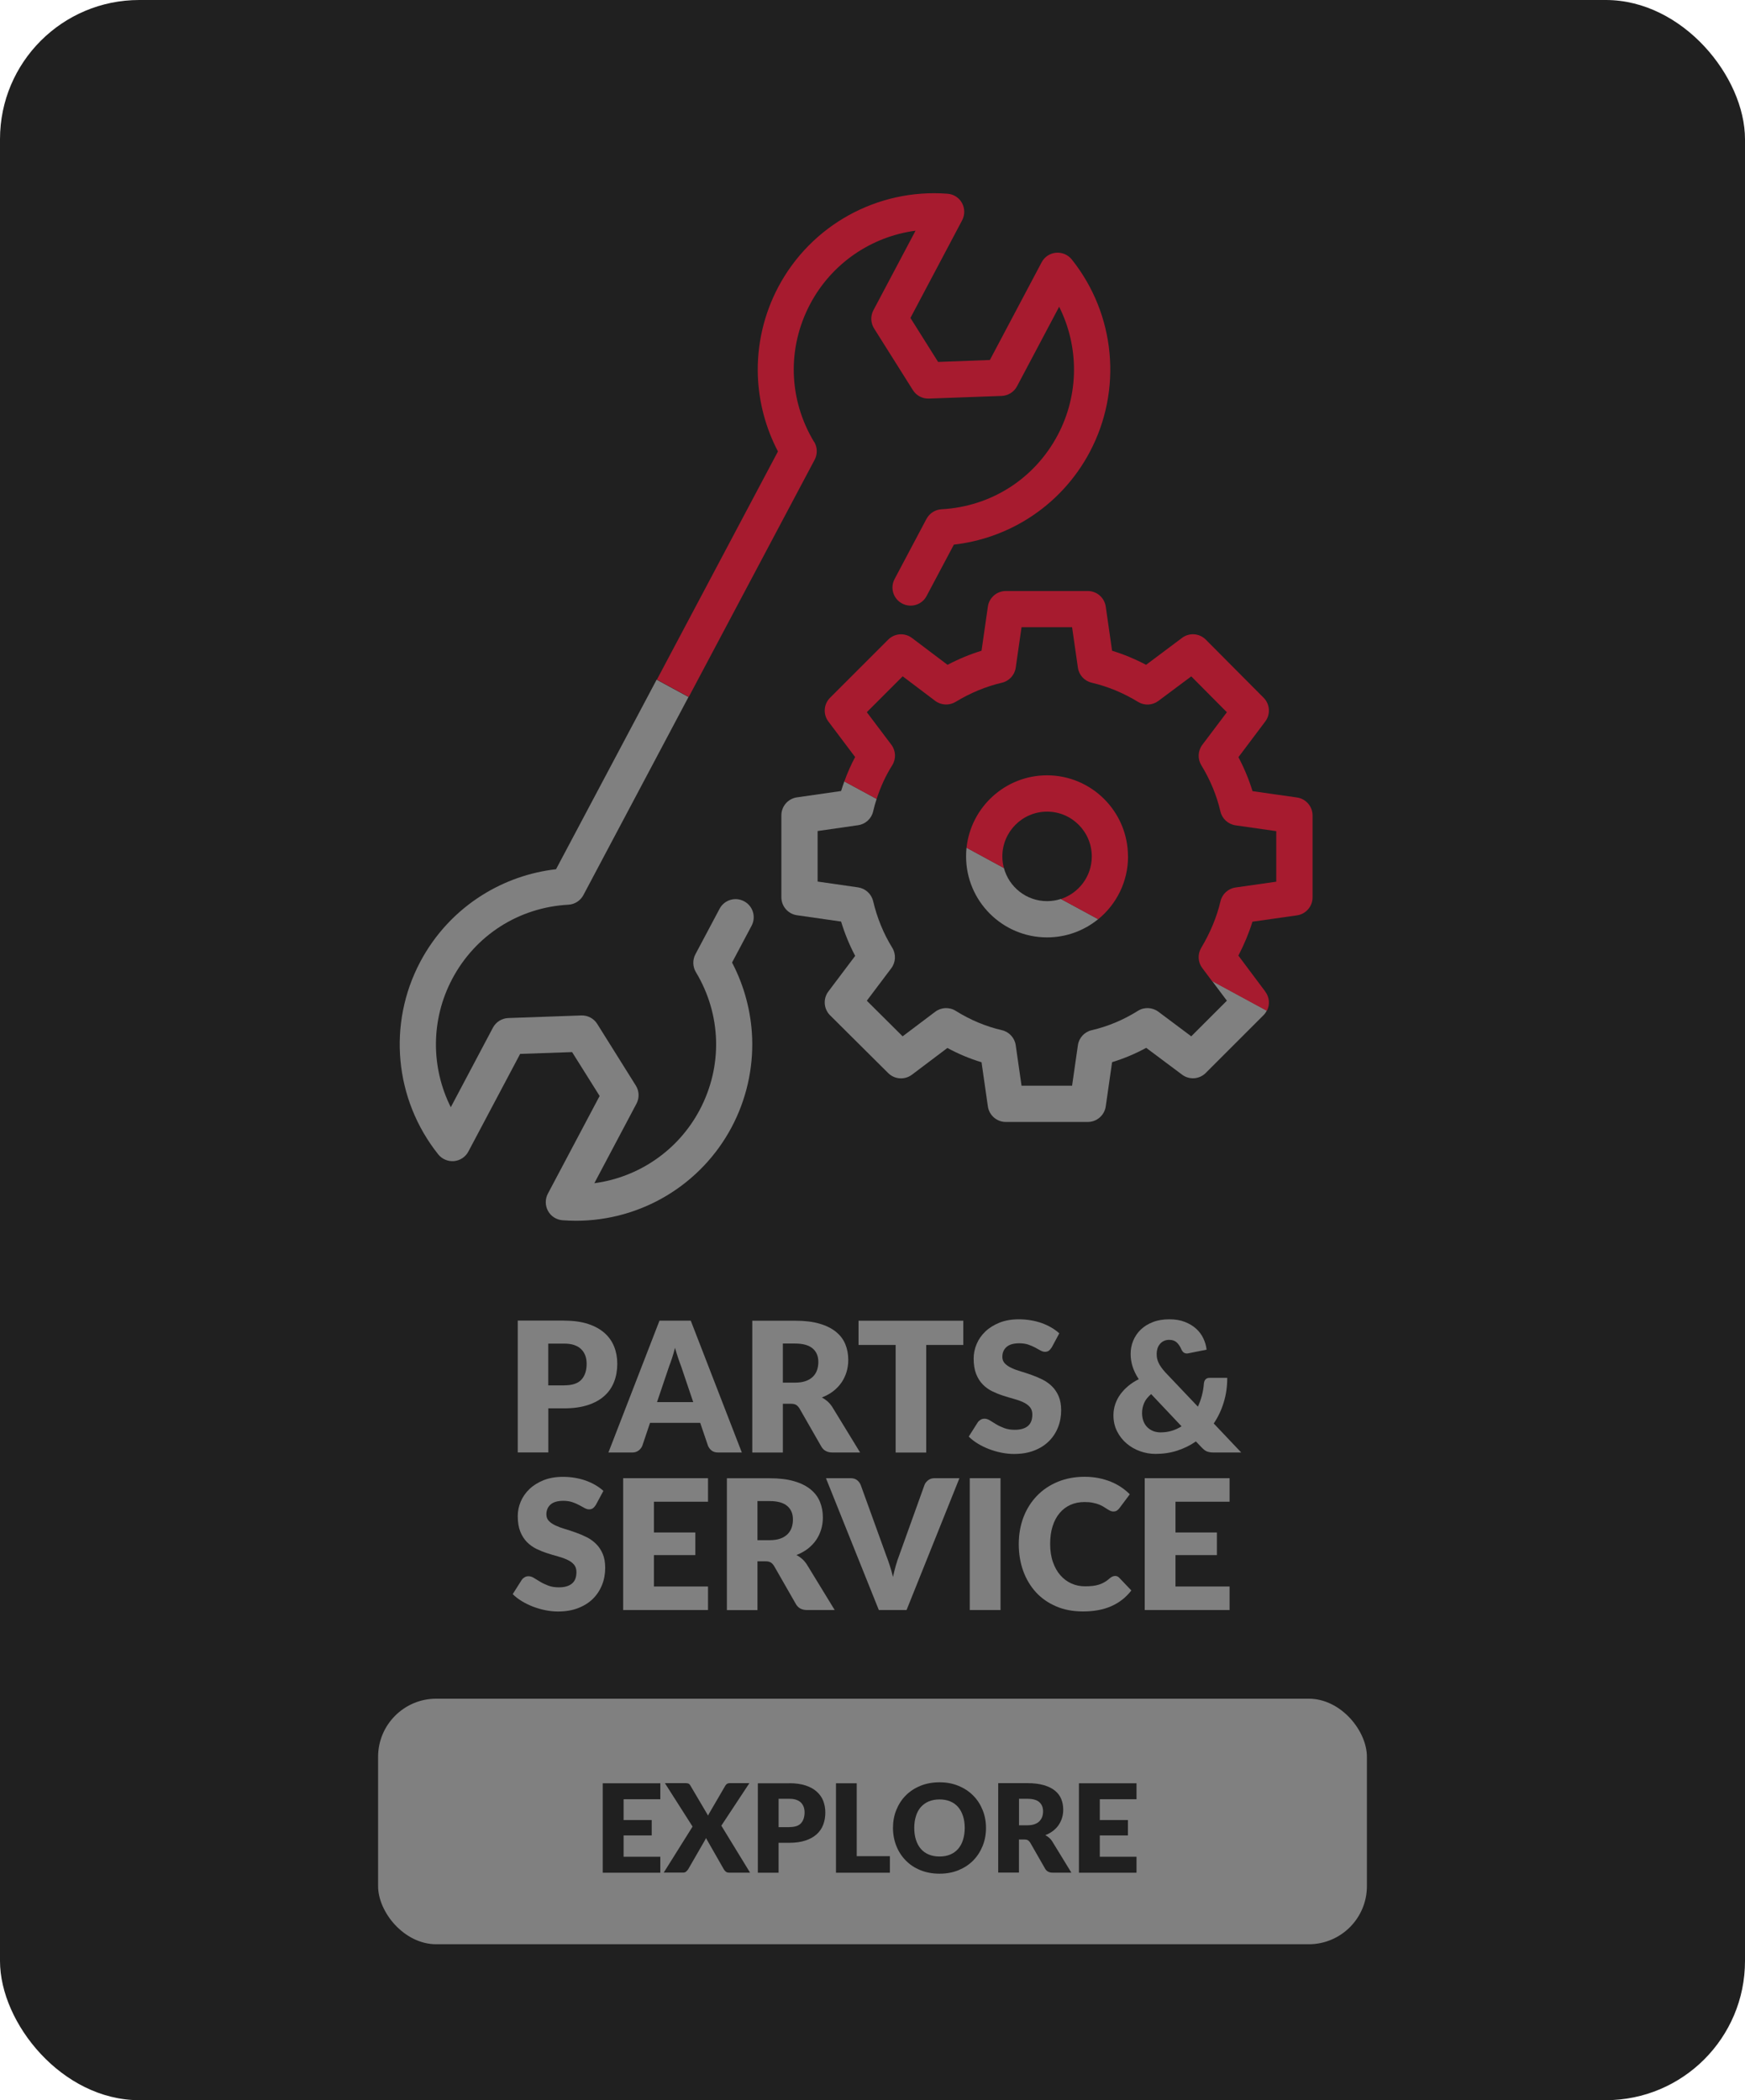 <svg xmlns="http://www.w3.org/2000/svg" viewBox="0 0 270 325"><defs><style>      .cls-1 {        fill: none;      }      .cls-2 {        fill: gray;      }      .cls-3 {        fill: #a71b2f;      }      .cls-4 {        fill: #202020;      }    </style></defs><g><g id="Layer_1"><rect class="cls-4" width="270" height="325" rx="21.54" ry="21.54"></rect><g><path class="cls-2" d="M87.3,204.37c1.44,0,2.67.17,3.7.51s1.88.81,2.55,1.41c.67.6,1.16,1.3,1.48,2.11.32.81.48,1.69.48,2.63,0,1.02-.16,1.95-.49,2.8-.33.85-.83,1.58-1.5,2.18-.67.61-1.52,1.08-2.56,1.42s-2.25.51-3.66.51h-2.46v6.82h-4.73v-20.4h7.2ZM87.3,214.38c1.23,0,2.12-.29,2.66-.88.54-.59.81-1.41.81-2.46,0-.47-.07-.89-.21-1.27-.14-.38-.35-.71-.64-.99-.29-.28-.64-.49-1.08-.64s-.95-.22-1.55-.22h-2.46v6.47h2.46Z"></path><path class="cls-2" d="M114.78,224.77h-3.67c-.41,0-.74-.1-.99-.29s-.44-.44-.57-.74l-1.21-3.56h-7.76l-1.2,3.56c-.1.26-.29.5-.55.71-.27.21-.59.32-.99.32h-3.7l7.9-20.4h4.84l7.9,20.4ZM107.26,216.97l-1.89-5.59c-.14-.35-.29-.77-.45-1.25-.16-.48-.32-1-.48-1.56-.14.57-.29,1.1-.45,1.58s-.31.91-.45,1.26l-1.88,5.56h5.59Z"></path><path class="cls-2" d="M133.08,224.77h-4.28c-.79,0-1.36-.3-1.71-.9l-3.39-5.92c-.16-.25-.34-.44-.53-.55-.2-.12-.48-.17-.84-.17h-1.2v7.55h-4.73v-20.4h6.64c1.47,0,2.73.15,3.77.46,1.04.3,1.89.73,2.55,1.27s1.14,1.18,1.44,1.92c.3.74.45,1.54.45,2.41,0,.66-.09,1.29-.27,1.88-.18.59-.44,1.13-.78,1.63-.35.5-.77.94-1.28,1.34-.51.39-1.09.71-1.76.97.31.16.6.36.87.59.27.24.51.52.73.85l4.34,7.1ZM123.03,213.96c.64,0,1.19-.08,1.65-.25.45-.16.82-.39,1.11-.68s.5-.63.63-1.01c.13-.39.2-.8.2-1.25,0-.9-.29-1.6-.88-2.1s-1.49-.76-2.71-.76h-1.9v6.05h1.9Z"></path><path class="cls-2" d="M149.05,208.13h-5.74v16.65h-4.73v-16.65h-5.74v-3.75h16.21v3.75Z"></path><path class="cls-2" d="M162.72,208.52c-.14.22-.29.39-.44.5-.15.11-.35.17-.59.17-.21,0-.45-.07-.69-.2-.25-.13-.53-.29-.84-.46s-.67-.32-1.07-.46c-.4-.13-.86-.2-1.37-.2-.89,0-1.55.19-1.98.57s-.65.89-.65,1.53c0,.41.13.75.39,1.02.26.27.6.5,1.03.7.42.2.91.38,1.46.54.55.16,1.11.35,1.67.55.57.2,1.13.44,1.67.71.54.27,1.03.62,1.46,1.04s.77.93,1.03,1.53c.26.6.39,1.33.39,2.18,0,.94-.16,1.83-.49,2.65-.33.82-.8,1.54-1.42,2.15s-1.38,1.09-2.29,1.44c-.91.35-1.95.52-3.1.52-.63,0-1.28-.07-1.94-.2-.66-.13-1.29-.32-1.91-.55-.62-.24-1.2-.52-1.74-.85-.54-.33-1.01-.69-1.41-1.09l1.4-2.21c.11-.16.26-.29.44-.4.18-.11.38-.16.59-.16.28,0,.56.09.85.27.29.18.61.37.96.59s.77.41,1.24.59c.47.18,1.02.27,1.65.27.86,0,1.53-.19,2-.57.47-.38.71-.98.71-1.8,0-.48-.13-.86-.39-1.16-.26-.3-.61-.55-1.03-.74-.43-.2-.91-.37-1.45-.52-.54-.15-1.1-.31-1.67-.5-.57-.18-1.12-.41-1.67-.67-.54-.27-1.03-.62-1.45-1.05-.43-.43-.77-.97-1.03-1.62-.26-.65-.39-1.45-.39-2.4,0-.77.15-1.51.46-2.24.31-.73.76-1.38,1.36-1.95s1.33-1.02,2.2-1.37c.87-.34,1.86-.51,2.98-.51.62,0,1.23.05,1.83.15.59.1,1.15.24,1.69.43.53.19,1.03.42,1.49.69.46.27.88.57,1.24.9l-1.18,2.2Z"></path><path class="cls-2" d="M192.07,224.77h-4.28c-.21,0-.41-.01-.57-.04s-.32-.06-.47-.12c-.14-.06-.28-.13-.41-.24s-.27-.23-.42-.39l-.88-.92c-.89.62-1.86,1.09-2.91,1.43-1.05.34-2.17.5-3.35.5-.81,0-1.61-.14-2.39-.42-.78-.28-1.47-.68-2.08-1.2-.61-.52-1.1-1.15-1.47-1.88s-.56-1.56-.56-2.48c0-.62.1-1.2.29-1.75.19-.55.46-1.06.81-1.53.35-.47.76-.9,1.24-1.29.47-.39,1-.73,1.58-1.01-.45-.68-.77-1.35-.97-2s-.29-1.29-.29-1.9c0-.73.13-1.42.4-2.06.27-.65.65-1.22,1.16-1.71.51-.49,1.13-.88,1.88-1.17.74-.29,1.59-.43,2.55-.43.91,0,1.71.13,2.39.4.69.27,1.28.62,1.75,1.05.48.43.85.94,1.12,1.5.27.57.44,1.15.5,1.75l-2.8.56c-.49.11-.86-.08-1.09-.59-.21-.49-.46-.85-.75-1.11-.29-.25-.66-.38-1.13-.38-.33,0-.61.06-.85.18s-.45.28-.61.48c-.16.2-.29.42-.37.69s-.12.53-.12.81c0,.24.02.47.06.69.04.22.12.44.22.67.1.23.24.46.41.71.17.24.39.51.65.8l5.04,5.31c.25-.55.46-1.13.62-1.74s.26-1.24.31-1.88c.03-.26.12-.47.27-.62.15-.15.35-.22.6-.22h2.74c0,1.35-.18,2.62-.55,3.81-.36,1.19-.88,2.27-1.54,3.25l4.27,4.51ZM178.12,215.73c-.51.43-.88.89-1.09,1.38-.21.49-.32,1.01-.32,1.56,0,.45.07.85.2,1.22.13.36.33.68.58.94.25.26.55.46.9.61.35.14.74.22,1.17.22.62,0,1.21-.08,1.75-.25.54-.16,1.04-.39,1.51-.69l-4.7-4.98Z"></path><path class="cls-2" d="M92.18,232.9c-.14.22-.29.39-.44.5s-.35.17-.6.17c-.21,0-.45-.07-.69-.2-.25-.13-.53-.29-.84-.46-.31-.17-.67-.32-1.07-.46-.4-.13-.86-.2-1.37-.2-.89,0-1.55.19-1.98.57-.43.38-.65.89-.65,1.53,0,.41.13.75.39,1.02.26.27.6.5,1.03.7s.91.38,1.46.54,1.1.35,1.67.55c.57.2,1.13.44,1.67.71.55.27,1.03.62,1.46,1.04s.77.93,1.03,1.53c.26.6.39,1.33.39,2.18,0,.94-.16,1.83-.49,2.65-.33.82-.8,1.54-1.42,2.15-.62.61-1.39,1.09-2.3,1.44-.91.35-1.94.52-3.1.52-.63,0-1.28-.07-1.94-.2-.66-.13-1.29-.32-1.91-.55-.62-.24-1.19-.52-1.74-.85-.54-.33-1.01-.69-1.41-1.09l1.4-2.21c.11-.16.26-.29.44-.4s.38-.16.6-.16c.28,0,.56.09.85.27.29.18.61.37.97.59s.77.41,1.24.59c.47.18,1.02.27,1.65.27.86,0,1.53-.19,2-.57.48-.38.71-.98.71-1.8,0-.48-.13-.86-.39-1.16s-.6-.55-1.03-.74c-.42-.2-.91-.37-1.45-.52-.54-.15-1.1-.31-1.67-.5-.57-.18-1.12-.41-1.67-.67-.54-.27-1.02-.62-1.45-1.05-.42-.43-.77-.97-1.03-1.62-.26-.65-.39-1.45-.39-2.4,0-.77.15-1.51.46-2.24.31-.73.76-1.38,1.36-1.95.6-.57,1.33-1.02,2.2-1.37.87-.34,1.86-.51,2.98-.51.62,0,1.23.05,1.83.15.59.1,1.16.24,1.69.43.53.19,1.03.42,1.49.69.46.27.88.57,1.24.9l-1.18,2.2Z"></path><path class="cls-2" d="M101.18,232.39v4.76h6.41v3.5h-6.41v4.86h8.37v3.64h-13.13v-20.4h13.13v3.64h-8.37Z"></path><path class="cls-2" d="M129.15,249.15h-4.28c-.79,0-1.36-.3-1.71-.9l-3.39-5.92c-.16-.25-.34-.44-.53-.55-.2-.12-.48-.17-.84-.17h-1.2v7.55h-4.73v-20.4h6.64c1.47,0,2.73.15,3.77.46,1.04.3,1.89.73,2.55,1.27s1.14,1.18,1.44,1.92c.3.74.45,1.54.45,2.41,0,.66-.09,1.29-.27,1.88-.18.59-.44,1.13-.78,1.63-.35.5-.77.94-1.28,1.34-.51.39-1.09.71-1.76.97.31.16.6.36.87.59.27.24.51.52.73.85l4.34,7.1ZM119.1,238.34c.64,0,1.19-.08,1.65-.25.45-.16.82-.39,1.11-.68s.5-.63.63-1.01c.13-.39.2-.8.2-1.25,0-.9-.29-1.6-.88-2.1s-1.49-.76-2.71-.76h-1.9v6.05h1.9Z"></path><path class="cls-2" d="M148.45,228.75l-8.18,20.4h-4.29l-8.18-20.4h3.81c.41,0,.74.1.99.29.25.19.44.44.57.74l3.95,10.92c.19.48.37,1,.55,1.56.18.56.35,1.15.5,1.77.13-.62.28-1.21.44-1.77.16-.57.34-1.09.52-1.56l3.92-10.92c.1-.26.29-.5.55-.71.27-.21.59-.32.99-.32h3.84Z"></path><path class="cls-2" d="M154.81,249.15h-4.76v-20.4h4.76v20.4Z"></path><path class="cls-2" d="M172.51,243.87c.11,0,.22.02.34.06.11.04.22.11.32.22l1.88,1.97c-.82,1.07-1.85,1.88-3.09,2.43s-2.7.82-4.39.82c-1.55,0-2.94-.26-4.16-.79-1.23-.53-2.27-1.25-3.12-2.18s-1.51-2.03-1.97-3.3c-.46-1.27-.69-2.66-.69-4.15s.25-2.92.74-4.19c.49-1.27,1.19-2.37,2.09-3.3s1.97-1.64,3.22-2.16c1.25-.51,2.63-.77,4.13-.77.77,0,1.49.07,2.16.2.68.14,1.31.32,1.9.56.59.24,1.13.53,1.62.86s.93.7,1.32,1.09l-1.6,2.14c-.1.13-.22.25-.37.36-.14.11-.34.16-.59.16-.17,0-.33-.04-.47-.11-.15-.07-.31-.17-.48-.27s-.35-.22-.55-.35-.44-.24-.71-.35-.6-.2-.96-.27c-.37-.08-.8-.11-1.29-.11-.79,0-1.5.14-2.15.43-.65.29-1.21.71-1.68,1.27-.47.55-.84,1.24-1.09,2.04-.26.81-.38,1.73-.38,2.76s.14,1.97.43,2.79c.28.81.67,1.5,1.16,2.05.49.56,1.06.98,1.71,1.27.65.29,1.35.43,2.1.43.43,0,.82-.02,1.18-.06.35-.04.69-.11.99-.21.31-.1.6-.23.87-.39.27-.16.55-.37.83-.62.11-.09.23-.17.37-.23.13-.06.27-.09.4-.09Z"></path><path class="cls-2" d="M181.88,232.39v4.76h6.41v3.5h-6.41v4.86h8.37v3.64h-13.13v-20.4h13.13v3.64h-8.37Z"></path></g><g><path class="cls-1" d="M132.78,127.71l-6.26.9v7.82l6.26.9c1.14.16,2.07,1.01,2.33,2.14.61,2.58,1.6,5.01,2.96,7.21.61.98.55,2.24-.15,3.16l-3.79,5.03,5.54,5.51,5.04-3.8c.93-.7,2.2-.75,3.18-.14,2.23,1.4,4.64,2.41,7.14,2.99,1.13.26,1.98,1.19,2.14,2.33l.9,6.26h7.82l.9-6.26c.16-1.14,1.01-2.07,2.14-2.33,2.5-.58,4.9-1.59,7.14-2.99.98-.62,2.24-.57,3.17.13l5.09,3.81,5.51-5.51-2.29-3.06-17.64-9.57c-2.16,1.76-4.91,2.82-7.91,2.82-6.91,0-12.53-5.62-12.53-12.53,0-.45.03-.9.07-1.35l-13.9-7.54c-.2.63-.38,1.27-.54,1.93-.26,1.12-1.19,1.97-2.33,2.14Z"></path><path class="cls-1" d="M162,139.45c.75,0,1.47-.12,2.14-.34l-8.82-4.78c.79,2.95,3.48,5.13,6.67,5.13Z"></path><path class="cls-2" d="M162,139.45c-3.19,0-5.88-2.18-6.67-5.13l-5.78-3.14c-.05.44-.07.89-.07,1.35,0,6.91,5.62,12.53,12.53,12.53,3,0,5.75-1.06,7.91-2.82l-5.77-3.13c-.67.22-1.39.34-2.14.34Z"></path><path class="cls-2" d="M189.83,154.86l-5.51,5.51-5.09-3.81c-.93-.69-2.19-.75-3.17-.13-2.23,1.4-4.64,2.41-7.14,2.99-1.13.26-1.98,1.19-2.14,2.33l-.9,6.26h-7.82l-.9-6.26c-.16-1.14-1.01-2.07-2.14-2.33-2.5-.58-4.9-1.59-7.14-2.99-.99-.62-2.25-.56-3.18.14l-5.04,3.8-5.54-5.51,3.79-5.03c.69-.92.75-2.18.15-3.16-1.36-2.2-2.35-4.63-2.96-7.21-.26-1.12-1.19-1.97-2.33-2.14l-6.26-.9v-7.82l6.26-.9c1.14-.16,2.07-1.01,2.33-2.14.15-.66.33-1.3.54-1.93l-5-2.71c-.18.49-.34.99-.5,1.49l-6.83.98c-1.38.2-2.41,1.38-2.41,2.78v12.68c0,1.4,1.03,2.58,2.41,2.78l6.83.98c.56,1.85,1.29,3.63,2.18,5.31l-4.15,5.51c-.84,1.12-.73,2.69.26,3.68l9,8.95c.99.98,2.55,1.09,3.67.25l5.49-4.14c1.69.92,3.46,1.66,5.28,2.21l.98,6.83c.2,1.38,1.38,2.41,2.78,2.41h12.68c1.4,0,2.58-1.03,2.78-2.41l.98-6.84c1.82-.56,3.59-1.3,5.28-2.22l5.55,4.15c1.12.84,2.68.72,3.66-.26l8.95-8.95c.21-.21.37-.45.5-.71l-8.48-4.6,2.29,3.06Z"></path><path class="cls-2" d="M86.05,134.51c-4.05.46-7.97,1.83-11.43,4-4.04,2.53-7.36,6.1-9.6,10.34-5.08,9.59-3.99,21.28,2.78,29.78.59.74,1.51,1.13,2.45,1.05.94-.09,1.78-.64,2.22-1.48l8.01-15.11,8.04-.28,4.26,6.79-8.01,15.12c-.44.84-.43,1.84.02,2.67.46.83,1.3,1.37,2.24,1.44.7.05,1.4.08,2.09.08,10.05,0,19.35-5.54,24.1-14.51,2.24-4.23,3.33-8.99,3.16-13.75-.15-4.08-1.22-8.09-3.11-11.7l3.02-5.69c.73-1.37.21-3.07-1.16-3.79-1.37-.73-3.07-.21-3.79,1.16l-3.74,7.04c-.46.87-.43,1.92.07,2.76,3.96,6.58,4.18,14.56.59,21.33-3.32,6.27-9.44,10.43-16.3,11.34l6.52-12.31c.47-.89.43-1.95-.1-2.8l-5.97-9.54c-.53-.85-1.48-1.35-2.48-1.31l-11.28.4c-1,.04-1.91.6-2.38,1.49l-6.52,12.31c-3.1-6.18-3.1-13.58.22-19.85,3.59-6.78,10.31-11.07,17.98-11.49.98-.05,1.86-.62,2.32-1.49l16.26-30.65-4.93-2.68-15.57,29.34Z"></path><path class="cls-3" d="M195.78,153.45l-4.17-5.57c.9-1.73,1.63-3.48,2.18-5.25l6.89-.98c1.38-.2,2.41-1.38,2.41-2.78v-12.68c0-1.4-1.03-2.58-2.41-2.78l-6.88-.98c-.55-1.79-1.28-3.55-2.18-5.26l4.15-5.52c.84-1.11.73-2.68-.25-3.67l-8.95-9c-.99-.99-2.55-1.11-3.67-.27l-5.57,4.17c-1.71-.9-3.47-1.63-5.26-2.18l-.98-6.83c-.2-1.38-1.38-2.41-2.78-2.41h-12.68c-1.4,0-2.58,1.03-2.78,2.41l-.98,6.83c-1.79.55-3.55,1.28-5.26,2.18l-5.51-4.16c-1.12-.84-2.68-.73-3.67.26l-9,9c-.99.99-1.1,2.56-.26,3.67l4.14,5.5c-.64,1.21-1.2,2.47-1.67,3.78l5,2.71c.6-1.86,1.4-3.61,2.41-5.21.62-.99.57-2.25-.13-3.18l-3.8-5.04,5.55-5.55,5.03,3.8c.92.69,2.17.75,3.15.16,2.29-1.39,4.7-2.39,7.17-2.97,1.13-.26,1.98-1.19,2.14-2.33l.9-6.26h7.82l.9,6.26c.16,1.14,1.01,2.07,2.14,2.33,2.47.58,4.88,1.57,7.17,2.97.98.6,2.22.54,3.14-.15l5.09-3.8,5.51,5.55-3.8,5.04c-.69.92-.75,2.17-.16,3.15,1.4,2.29,2.39,4.7,2.96,7.16.26,1.13,1.19,1.98,2.34,2.15l6.3.9v7.82l-6.3.9c-1.14.16-2.07,1.01-2.33,2.14-.57,2.42-1.57,4.84-2.98,7.2-.58.98-.52,2.21.16,3.12l1.52,2.03,8.48,4.6c.48-.93.42-2.08-.24-2.96Z"></path><path class="cls-3" d="M174.53,132.53c0-6.92-5.62-12.55-12.53-12.55-6.45,0-11.78,4.92-12.45,11.21l5.78,3.14c-.15-.57-.24-1.17-.24-1.79,0-3.83,3.1-6.94,6.92-6.94s6.92,3.11,6.92,6.94c0,3.07-2.01,5.67-4.78,6.58l5.77,3.13c2.82-2.3,4.62-5.8,4.62-9.71Z"></path><path class="cls-3" d="M125.95,68.37c-3.96-6.58-4.18-14.56-.59-21.33,3.32-6.27,9.44-10.43,16.3-11.34l-6.52,12.31c-.47.89-.43,1.96.1,2.81l6.01,9.55c.53.85,1.48,1.35,2.48,1.31l11.25-.41c1-.04,1.91-.6,2.38-1.49l6.52-12.31c3.1,6.18,3.1,13.58-.22,19.85-3.59,6.78-10.31,11.07-17.98,11.49-.98.05-1.86.62-2.33,1.49l-4.93,9.3c-.73,1.37-.21,3.07,1.16,3.79,1.37.73,3.07.21,3.79-1.16l4.22-7.95c4.05-.46,7.97-1.83,11.43-4,4.04-2.53,7.36-6.1,9.6-10.34,5.08-9.59,3.99-21.28-2.78-29.78-.59-.74-1.51-1.13-2.45-1.05-.94.09-1.78.64-2.22,1.48l-8.01,15.12-8.01.3-4.28-6.81,8-15.11c.44-.84.43-1.84-.02-2.67s-1.3-1.37-2.24-1.44c-10.83-.83-21.11,4.84-26.19,14.43-2.24,4.23-3.33,8.99-3.16,13.75.15,4.08,1.22,8.09,3.11,11.7l-18.73,35.31,4.93,2.68,19.48-36.71c.46-.87.43-1.92-.07-2.76Z"></path></g><rect class="cls-2" x="58.5" y="262.87" width="153" height="38" rx="9" ry="9"></rect><g><path class="cls-4" d="M96.49,278.42v3.23h4.35v2.38h-4.35v3.3h5.68v2.47h-8.91v-13.84h8.91v2.47h-5.68Z"></path><path class="cls-4" d="M116.03,289.79h-3.21c-.21,0-.38-.05-.51-.15-.13-.1-.23-.22-.31-.36l-2.77-4.85c-.05.14-.11.26-.17.36l-2.58,4.48c-.09.13-.19.24-.31.35-.12.11-.28.16-.47.16h-3l4.46-7.12-4.28-6.72h3.21c.21,0,.36.03.46.08s.19.14.26.27l2.75,4.67c.03-.08.07-.16.11-.24.04-.08.09-.15.14-.24l2.41-4.14c.09-.14.18-.24.28-.3.1-.06.22-.1.37-.1h3.08l-4.34,6.58,4.44,7.26Z"></path><path class="cls-4" d="M122.14,275.95c.98,0,1.81.12,2.51.35.7.23,1.28.55,1.73.96.45.41.79.88,1,1.43s.32,1.15.32,1.79c0,.69-.11,1.32-.33,1.9-.22.58-.56,1.07-1.02,1.48-.46.41-1.03.73-1.73.96-.7.23-1.53.35-2.48.35h-1.67v4.63h-3.21v-13.84h4.88ZM122.14,282.74c.84,0,1.44-.2,1.8-.6s.55-.96.55-1.67c0-.32-.05-.6-.14-.86-.1-.26-.24-.48-.43-.67-.19-.19-.44-.33-.73-.43-.29-.1-.64-.15-1.05-.15h-1.67v4.39h1.67Z"></path><path class="cls-4" d="M137.69,287.23v2.57h-8.34v-13.84h3.21v11.28h5.13Z"></path><path class="cls-4" d="M152.56,282.87c0,1-.17,1.93-.52,2.79s-.83,1.61-1.46,2.25c-.63.64-1.38,1.13-2.27,1.5-.88.36-1.86.54-2.94.54s-2.06-.18-2.95-.54-1.65-.86-2.27-1.5c-.63-.64-1.12-1.39-1.46-2.25s-.52-1.79-.52-2.79.17-1.93.52-2.79.83-1.61,1.46-2.24c.63-.63,1.39-1.13,2.27-1.49s1.87-.54,2.95-.54,2.06.18,2.94.55c.88.36,1.64.86,2.27,1.5.63.63,1.11,1.38,1.46,2.24s.52,1.79.52,2.78ZM149.27,282.87c0-.68-.09-1.3-.27-1.85s-.43-1.01-.76-1.39-.74-.67-1.22-.87c-.48-.2-1.03-.3-1.64-.3s-1.17.1-1.66.3c-.48.2-.89.49-1.23.87s-.59.84-.76,1.39c-.18.55-.27,1.16-.27,1.85s.09,1.31.27,1.86c.18.55.43,1.01.76,1.39s.74.67,1.23.87c.48.2,1.04.3,1.66.3s1.16-.1,1.64-.3c.48-.2.89-.49,1.22-.87s.59-.84.76-1.39.27-1.17.27-1.86Z"></path><path class="cls-4" d="M165.78,289.79h-2.91c-.54,0-.92-.2-1.16-.61l-2.3-4.02c-.11-.17-.23-.3-.36-.38s-.32-.12-.57-.12h-.82v5.12h-3.21v-13.84h4.5c1,0,1.85.1,2.56.31.71.21,1.28.49,1.73.86.45.37.77.8.97,1.3.2.5.3,1.04.3,1.63,0,.45-.06.87-.18,1.27-.12.4-.3.77-.53,1.11s-.52.64-.87.91c-.35.27-.74.48-1.19.66.21.11.4.24.59.4.18.16.35.35.49.58l2.95,4.82ZM158.96,282.46c.44,0,.81-.06,1.12-.17.31-.11.56-.26.75-.46s.34-.43.43-.69c.09-.26.13-.55.13-.85,0-.61-.2-1.08-.59-1.42s-1.01-.51-1.84-.51h-1.29v4.1h1.29Z"></path><path class="cls-4" d="M170.17,278.42v3.23h4.35v2.38h-4.35v3.3h5.68v2.47h-8.91v-13.84h8.91v2.47h-5.68Z"></path></g></g></g></svg>